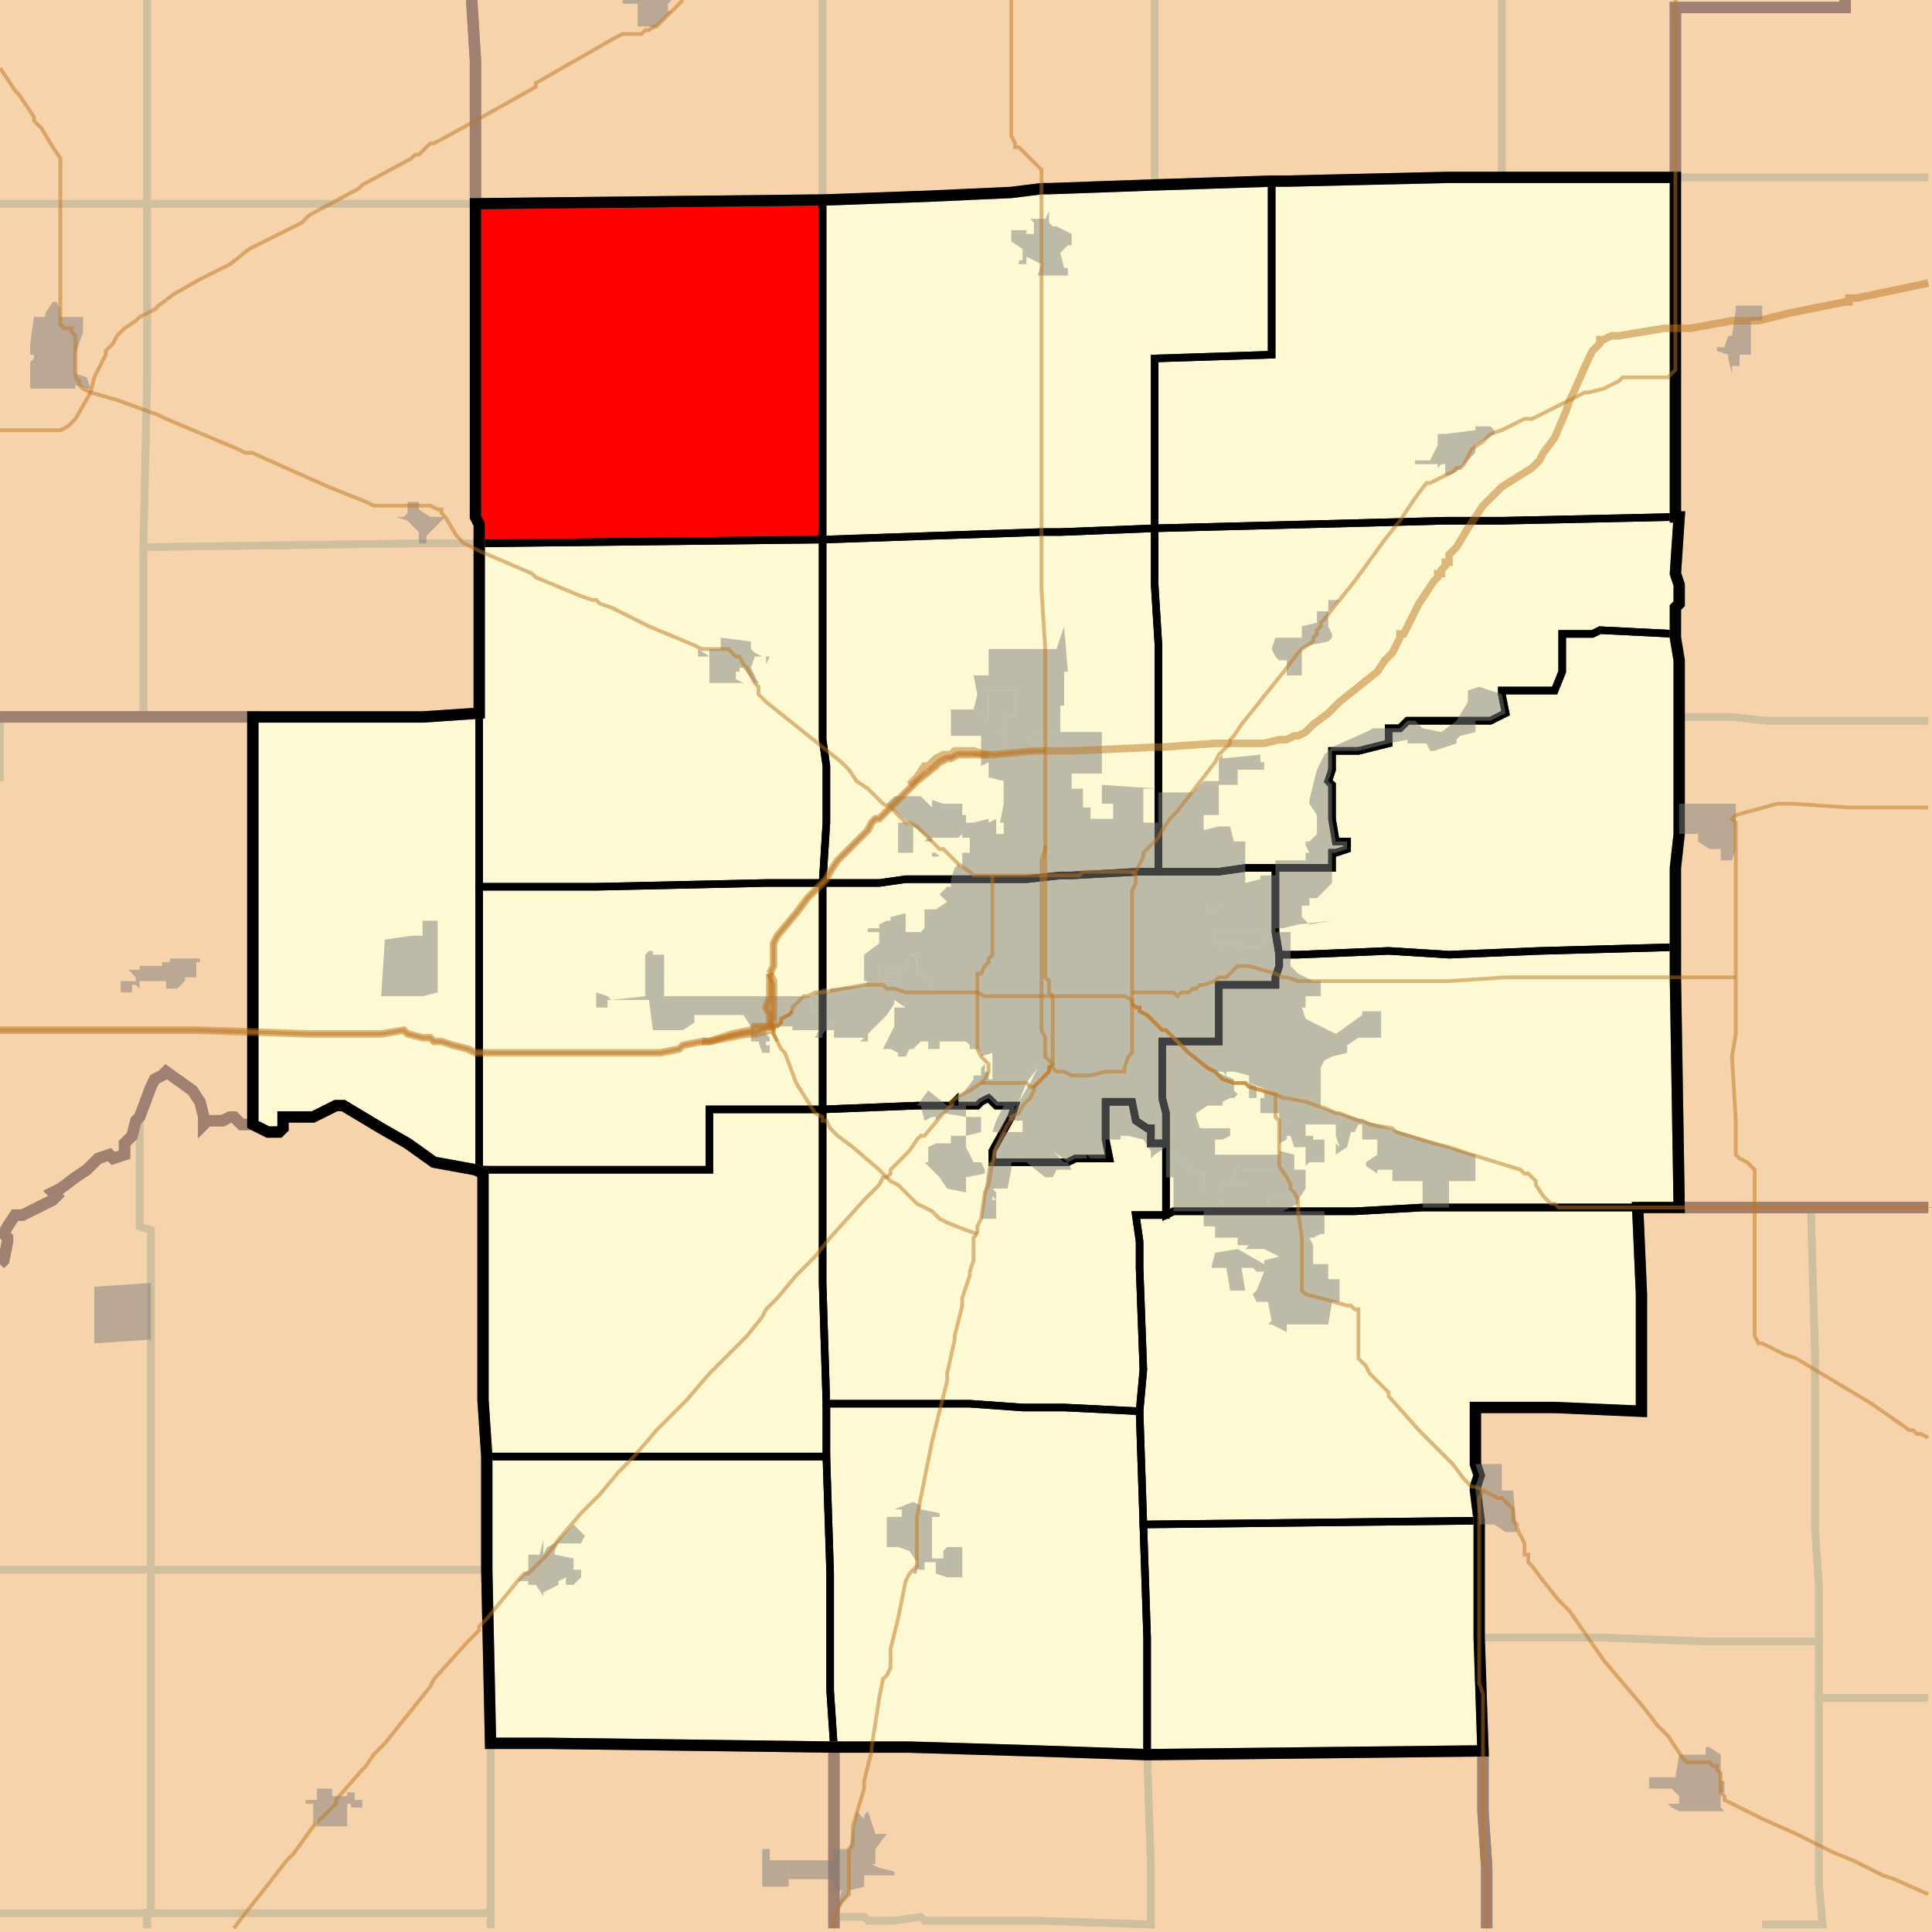 <?xml version="1.0" encoding="UTF-8"?>
<svg version="1.1" width="512" height="512" xmlns="http://www.w3.org/2000/svg" xmlns:xlink="http://www.w3.org/1999/xlink">

<rect width="100%" height="100%" fill="#333333" stroke="none"/>

<!-- START LAYER target_county -->

<!-- START LAYER IN -->

<!-- START LAYER IA -->

<!-- START LAYER KY -->

<!-- START LAYER MO -->

<!-- START LAYER WI -->

<!-- START LAYER IL-counties -->
<path fill="#f6d3aa" d="M 125 -2 L 126 16 L 126 137 L 127 139 L 127 189 L 112 190 L -2 190 L -2 -2 L 125 -2 z"/>
<path fill="#f6d3aa" d="M 513 -2 L 489 -2 L 489 2 L 444 2 L 444 47 L 384 47 L 341 48 L 337 48 L 306 49 L 278 50 L 276 50 L 268 51 L 246 52 L 218 53 L 126 54 L 126 16 L 125 -2 L 513 -2 z"/>
<path fill="#f6d3aa" d="M 513 -2 L 513 320 L 445 320 L 444 259 L 444 230 L 445 221 L 445 175 L 444 169 L 444 161 L 445 160 L 445 155 L 444 152 L 445 137 L 444 137 L 444 2 L 489 2 L 489 -2 L 513 -2 z"/>
<path fill="#f6d3aa" d="M 397 47 L 444 47 L 444 137 L 445 137 L 444 152 L 445 155 L 445 160 L 444 161 L 444 169 L 445 175 L 445 221 L 444 230 L 444 259 L 445 320 L 434 320 L 435 343 L 435 374 L 412 373 L 391 373 L 391 388 L 392 391 L 391 394 L 391 395 L 392 403 L 392 434 L 393 464 L 304 465 L 274 464 L 241 463 L 221 463 L 145 462 L 130 462 L 129 416 L 129 386 L 128 371 L 128 311 L 126 310 L 115 308 L 108 303 L 101 299 L 91 293 L 89 293 L 83 296 L 75 296 L 75 299 L 74 300 L 71 300 L 67 298 L 67 190 L 112 190 L 127 189 L 127 139 L 126 137 L 126 54 L 218 53 L 246 52 L 268 51 L 276 50 L 278 50 L 306 49 L 337 48 L 341 48 L 384 47 L 397 47 z"/>
<path fill="#f6d3aa" d="M -2 190 L 67 190 L 67 298 L 64 298 L 62 296 L 61 296 L 59 297 L 55 297 L 54 298 L 54 296 L 53 292 L 51 289 L 44 284 L 43 285 L 41 286 L 40 288 L 37 296 L 36 297 L 35 301 L 33 303 L 33 306 L 30 307 L 29 306 L 26 307 L 23 310 L 20 312 L 16 315 L 14 316 L 15 317 L 14 318 L 6 322 L 4 322 L 2 325 L 1 327 L 2 328 L 2 329 L 1 334 L -2 337 L -2 190 z"/>
<path fill="#f6d3aa" d="M 41 286 L 43 285 L 44 284 L 51 289 L 53 292 L 54 296 L 54 298 L 55 297 L 59 297 L 61 296 L 62 296 L 64 298 L 67 298 L 71 300 L 74 300 L 75 299 L 75 296 L 83 296 L 89 293 L 91 293 L 101 299 L 108 303 L 115 308 L 126 310 L 128 311 L 128 371 L 129 386 L 129 416 L 130 462 L 145 462 L 221 463 L 221 513 L -2 513 L -2 337 L 1 334 L 2 329 L 2 328 L 1 327 L 2 325 L 4 322 L 6 322 L 14 318 L 15 317 L 14 316 L 16 315 L 20 312 L 23 310 L 26 307 L 29 306 L 30 307 L 33 306 L 33 303 L 35 301 L 36 297 L 37 296 L 40 288 L 41 286 z"/>
<path fill="#f6d3aa" d="M 445 320 L 513 320 L 513 513 L 394 513 L 394 495 L 393 480 L 393 464 L 392 434 L 392 403 L 391 395 L 391 394 L 392 391 L 391 388 L 391 373 L 412 373 L 435 374 L 435 343 L 434 320 L 445 320 z"/>
<path fill="#f6d3aa" d="M 241 463 L 274 464 L 304 465 L 393 464 L 393 480 L 394 495 L 394 513 L 221 513 L 221 463 L 241 463 z"/>

<!-- START LAYER target_county_townships -->
<path fill="#fdf9d2" d="M 397 47 L 444 47 L 444 137 L 398 138 L 383 138 L 345 139 L 306 140 L 306 95 L 337 94 L 337 48 L 341 48 L 384 47 L 397 47 z"/>
<path fill="#fdf9d2" d="M 397 47 L 444 47 L 444 137 L 398 138 L 383 138 L 345 139 L 306 140 L 306 95 L 337 94 L 337 48 L 341 48 L 384 47 L 397 47 z"/>
<path fill="#fdf9d2" d="M 306 49 L 337 48 L 337 94 L 306 95 L 306 140 L 281 141 L 276 141 L 218 143 L 218 53 L 246 52 L 268 51 L 276 50 L 278 50 L 306 49 z"/>
<path fill="#fdf9d2" d="M 306 49 L 337 48 L 337 94 L 306 95 L 306 140 L 281 141 L 276 141 L 218 143 L 218 53 L 246 52 L 268 51 L 276 50 L 278 50 L 306 49 z"/>
<path fill="#fdf9d2" d="M 126 54 L 218 53 L 218 143 L 127 144 L 127 139 L 126 137 L 126 54 z"/>
<path fill="#fdf9d2" d="M 126 54 L 218 53 L 218 143 L 127 144 L 127 139 L 126 137 L 126 54 z"/>
<path fill="#fdf9d2" d="M 398 138 L 444 137 L 445 137 L 444 152 L 445 155 L 445 160 L 444 161 L 444 168 L 424 167 L 422 168 L 414 168 L 414 178 L 412 183 L 398 183 L 398 184 L 399 189 L 395 191 L 373 191 L 371 193 L 368 193 L 368 197 L 360 199 L 353 199 L 353 204 L 352 207 L 353 208 L 353 217 L 354 223 L 357 223 L 357 225 L 354 226 L 353 226 L 353 230 L 330 230 L 323 231 L 307 231 L 307 171 L 306 155 L 306 140 L 345 139 L 383 138 L 398 138 z"/>
<path fill="#fdf9d2" d="M 398 138 L 444 137 L 445 137 L 444 152 L 445 155 L 445 160 L 444 161 L 444 168 L 424 167 L 422 168 L 414 168 L 414 178 L 412 183 L 398 183 L 398 184 L 399 189 L 395 191 L 373 191 L 371 193 L 368 193 L 368 197 L 360 199 L 353 199 L 353 204 L 352 207 L 353 208 L 353 217 L 354 223 L 357 223 L 357 225 L 354 226 L 353 226 L 353 230 L 330 230 L 323 231 L 307 231 L 307 171 L 306 155 L 306 140 L 345 139 L 383 138 L 398 138 z"/>
<path fill="#fdf9d2" d="M 276 141 L 281 141 L 306 140 L 306 155 L 307 171 L 307 231 L 302 231 L 284 232 L 281 232 L 272 233 L 240 233 L 233 234 L 218 234 L 219 218 L 219 203 L 218 196 L 218 143 L 276 141 z"/>
<path fill="#fdf9d2" d="M 276 141 L 281 141 L 306 140 L 306 155 L 307 171 L 307 231 L 302 231 L 284 232 L 281 232 L 272 233 L 240 233 L 233 234 L 218 234 L 219 218 L 219 203 L 218 196 L 218 143 L 276 141 z"/>
<path fill="#fdf9d2" d="M 127 144 L 218 143 L 218 196 L 219 203 L 219 218 L 218 234 L 203 234 L 158 235 L 127 235 L 127 144 z"/>
<path fill="#fdf9d2" d="M 127 144 L 218 143 L 218 196 L 219 203 L 219 218 L 218 234 L 203 234 L 158 235 L 127 235 L 127 144 z"/>
<path fill="#fdf9d2" d="M 418 168 L 422 168 L 424 167 L 444 168 L 444 169 L 445 175 L 445 221 L 444 230 L 444 251 L 408 252 L 384 253 L 368 252 L 344 253 L 339 253 L 338 247 L 338 230 L 353 230 L 353 226 L 354 226 L 357 225 L 357 223 L 354 223 L 353 217 L 353 208 L 352 207 L 353 204 L 353 199 L 360 199 L 368 197 L 368 193 L 371 193 L 373 191 L 395 191 L 399 189 L 398 184 L 398 183 L 412 183 L 414 178 L 414 168 L 418 168 z"/>
<path fill="#fdf9d2" d="M 418 168 L 422 168 L 424 167 L 444 168 L 444 169 L 445 175 L 445 221 L 444 230 L 444 251 L 408 252 L 384 253 L 368 252 L 344 253 L 339 253 L 338 247 L 338 230 L 353 230 L 353 226 L 354 226 L 357 225 L 357 223 L 354 223 L 353 217 L 353 208 L 352 207 L 353 204 L 353 199 L 360 199 L 368 197 L 368 193 L 371 193 L 373 191 L 395 191 L 399 189 L 398 184 L 398 183 L 412 183 L 414 178 L 414 168 L 418 168 z"/>
<path fill="#fdf9d2" d="M 112 190 L 127 189 L 127 310 L 128 310 L 128 311 L 126 310 L 115 308 L 108 303 L 101 299 L 91 293 L 89 293 L 83 296 L 75 296 L 75 299 L 74 300 L 71 300 L 67 298 L 67 190 L 112 190 z"/>
<path fill="#fdf9d2" d="M 112 190 L 127 189 L 127 310 L 128 310 L 128 311 L 126 310 L 115 308 L 108 303 L 101 299 L 91 293 L 89 293 L 83 296 L 75 296 L 75 299 L 74 300 L 71 300 L 67 298 L 67 190 L 112 190 z"/>
<path fill="#fdf9d2" d="M 307 231 L 323 231 L 330 230 L 338 230 L 338 247 L 339 253 L 339 256 L 338 259 L 338 261 L 323 261 L 323 276 L 308 276 L 308 291 L 309 295 L 309 303 L 305 303 L 305 299 L 304 299 L 301 297 L 300 292 L 293 292 L 293 302 L 294 307 L 285 307 L 283 308 L 263 308 L 263 305 L 268 296 L 269 293 L 264 293 L 262 291 L 260 292 L 259 293 L 253 293 L 253 292 L 252 293 L 243 293 L 218 294 L 218 234 L 233 234 L 240 233 L 272 233 L 281 232 L 284 232 L 302 231 L 307 231 z"/>
<path fill="#fdf9d2" d="M 307 231 L 323 231 L 330 230 L 338 230 L 338 247 L 339 253 L 339 256 L 338 259 L 338 261 L 323 261 L 323 276 L 308 276 L 308 291 L 309 295 L 309 303 L 305 303 L 305 299 L 304 299 L 301 297 L 300 292 L 293 292 L 293 302 L 294 307 L 285 307 L 283 308 L 263 308 L 263 305 L 268 296 L 269 293 L 264 293 L 262 291 L 260 292 L 259 293 L 253 293 L 253 292 L 252 293 L 243 293 L 218 294 L 218 234 L 233 234 L 240 233 L 272 233 L 281 232 L 284 232 L 302 231 L 307 231 z"/>
<path fill="#fdf9d2" d="M 218 234 L 218 294 L 188 294 L 188 310 L 127 310 L 127 235 L 158 235 L 203 234 L 218 234 z"/>
<path fill="#fdf9d2" d="M 218 234 L 218 294 L 188 294 L 188 310 L 127 310 L 127 235 L 158 235 L 203 234 L 218 234 z"/>
<path fill="#fdf9d2" d="M 344 253 L 368 252 L 384 253 L 408 252 L 444 251 L 444 259 L 445 320 L 377 320 L 359 321 L 311 321 L 309 322 L 309 295 L 308 291 L 308 276 L 323 276 L 323 261 L 338 261 L 338 259 L 339 256 L 339 253 L 344 253 z"/>
<path fill="#fdf9d2" d="M 344 253 L 368 252 L 384 253 L 408 252 L 444 251 L 444 259 L 445 320 L 377 320 L 359 321 L 311 321 L 309 322 L 309 295 L 308 291 L 308 276 L 323 276 L 323 261 L 338 261 L 338 259 L 339 256 L 339 253 L 344 253 z"/>
<path fill="#fdf9d2" d="M 262 291 L 264 293 L 269 293 L 268 296 L 263 305 L 263 308 L 283 308 L 285 307 L 294 307 L 293 302 L 293 292 L 300 292 L 301 297 L 304 299 L 305 299 L 305 303 L 309 303 L 309 322 L 301 322 L 302 329 L 302 336 L 303 363 L 302 374 L 282 373 L 271 373 L 257 372 L 219 372 L 218 340 L 218 294 L 243 293 L 252 293 L 253 292 L 253 293 L 259 293 L 260 292 L 262 291 z"/>
<path fill="#fdf9d2" d="M 262 291 L 264 293 L 269 293 L 268 296 L 263 305 L 263 308 L 283 308 L 285 307 L 294 307 L 293 302 L 293 292 L 300 292 L 301 297 L 304 299 L 305 299 L 305 303 L 309 303 L 309 322 L 301 322 L 302 329 L 302 336 L 303 363 L 302 374 L 282 373 L 271 373 L 257 372 L 219 372 L 218 340 L 218 294 L 243 293 L 252 293 L 253 292 L 253 293 L 259 293 L 260 292 L 262 291 z"/>
<path fill="#fdf9d2" d="M 190 294 L 218 294 L 218 340 L 219 372 L 219 386 L 129 386 L 128 371 L 128 310 L 188 310 L 188 294 L 190 294 z"/>
<path fill="#fdf9d2" d="M 190 294 L 218 294 L 218 340 L 219 372 L 219 386 L 129 386 L 128 371 L 128 310 L 188 310 L 188 294 L 190 294 z"/>
<path fill="#fdf9d2" d="M 414 320 L 434 320 L 435 343 L 435 374 L 412 373 L 391 373 L 391 388 L 392 391 L 391 394 L 391 395 L 392 403 L 303 404 L 302 374 L 303 363 L 302 336 L 302 329 L 301 322 L 309 322 L 311 321 L 359 321 L 377 320 L 414 320 z"/>
<path fill="#fdf9d2" d="M 414 320 L 434 320 L 435 343 L 435 374 L 412 373 L 391 373 L 391 388 L 392 391 L 391 394 L 391 395 L 392 403 L 303 404 L 302 374 L 303 363 L 302 336 L 302 329 L 301 322 L 309 322 L 311 321 L 359 321 L 377 320 L 414 320 z"/>
<path fill="#fdf9d2" d="M 219 372 L 257 372 L 271 373 L 282 373 L 302 374 L 304 434 L 304 465 L 274 464 L 241 463 L 221 463 L 220 448 L 220 417 L 219 386 L 219 372 z"/>
<path fill="#fdf9d2" d="M 219 372 L 257 372 L 271 373 L 282 373 L 302 374 L 304 434 L 304 465 L 274 464 L 241 463 L 221 463 L 220 448 L 220 417 L 219 386 L 219 372 z"/>
<path fill="#fdf9d2" d="M 129 386 L 219 386 L 220 417 L 220 448 L 221 463 L 145 462 L 130 462 L 129 416 L 129 386 z"/>
<path fill="#fdf9d2" d="M 129 386 L 219 386 L 220 417 L 220 448 L 221 463 L 145 462 L 130 462 L 129 416 L 129 386 z"/>
<path fill="#fdf9d2" d="M 392 403 L 392 434 L 393 464 L 304 465 L 304 434 L 303 404 L 392 403 z"/>
<path fill="#fdf9d2" d="M 392 403 L 392 434 L 393 464 L 304 465 L 304 434 L 303 404 L 392 403 z"/>

<!-- START LAYER target_township -->
<path fill="#ff0000" d="M 126 54 L 218 53 L 218 143 L 127 144 L 127 139 L 126 137 L 126 54 z"/>
<path fill="#ff0000" d="M 126 54 L 218 53 L 218 143 L 127 144 L 127 139 L 126 137 L 126 54 z"/>

<!-- START LAYER IL-township_borders -->
<polyline fill="none" stroke="#d0bf9f" stroke-width="2" points="511,47 444,47 444,2 489,2 489,0"/>
<polyline fill="none" stroke="#d0bf9f" stroke-width="2" points="398,0 398,47 384,47 341,48 337,48 306,49 306,0"/>
<polyline fill="none" stroke="#d0bf9f" stroke-width="2" points="489,0 489,2 444,2 444,47 398,47 398,0"/>
<polyline fill="none" stroke="#d0bf9f" stroke-width="2" points="306,0 306,49 278,50 276,50 268,51 246,52 218,53 218,0"/>
<polyline fill="none" stroke="#d0bf9f" stroke-width="2" points="218,0 218,53 126,54 126,16 125,0"/>
<polyline fill="none" stroke="#d0bf9f" stroke-width="2" points="125,0 126,16 126,54 39,54 39,0"/>
<polyline fill="none" stroke="#d0bf9f" stroke-width="2" points="39,0 39,54 0,54"/>
<polyline fill="none" stroke="#d0bf9f" stroke-width="2" points="511,191 468,191 459,190 445,190 445,175 444,169 444,161 445,160 445,155 444,152 445,137 444,137 444,47 511,47"/>
<polyline fill="none" stroke="#d0bf9f" stroke-width="2" points="96,54 126,54 126,137 127,139 127,144 111,144 38,145 39,100 39,54 96,54"/>
<polyline fill="none" stroke="#d0bf9f" stroke-width="2" points="0,54 39,54 39,100 38,145 38,190 0,190"/>
<polyline fill="none" stroke="#d0bf9f" stroke-width="2" points="38,145 111,144 127,144 127,189 112,190 38,190 38,145"/>
<polyline fill="none" stroke="#d0bf9f" stroke-width="2" points="0,190 0,207"/>
<polyline fill="none" stroke="#d0bf9f" stroke-width="2" points="0,325 1,327 2,328 2,329 1,334 0,335"/>
<polyline fill="none" stroke="#d0bf9f" stroke-width="2" points="8,190 67,190 67,298 64,298 62,296 61,296 59,297 55,297 54,298 54,296 53,292 51,289 44,284 43,285 41,286 40,288 37,296 36,297 35,301 33,303 33,306 30,307 29,306 26,307 23,310 20,312 16,315 14,316 15,317 14,318 6,322 4,322 2,325 1,327 0,325"/>
<polyline fill="none" stroke="#d0bf9f" stroke-width="2" points="0,207 0,190 8,190"/>
<polyline fill="none" stroke="#d0bf9f" stroke-width="2" points="450,190 459,190 468,191 511,191"/>
<polyline fill="none" stroke="#d0bf9f" stroke-width="2" points="511,320 445,320 444,259 444,230 445,221 445,190 450,190"/>
<polyline fill="none" stroke="#d0bf9f" stroke-width="2" points="40,288 41,286 43,285 44,284 51,289 53,292 54,296 54,298 55,297 59,297 61,296 62,296 64,298 67,298 71,300 74,300 75,299 75,296 83,296 89,293 91,293 101,299 108,303 115,308 126,310 128,311 128,371 129,386 129,416 40,416 40,326 37,325 37,296 40,288"/>
<polyline fill="none" stroke="#d0bf9f" stroke-width="2" points="33,304 33,303 35,301 36,297 37,296 37,325 40,326 40,416 0,416"/>
<polyline fill="none" stroke="#d0bf9f" stroke-width="2" points="0,335 1,334 2,329 2,328 1,327 2,325 4,322 6,322 14,318 15,317 14,316 16,315 20,312 23,310 26,307 29,306 30,307 33,306 33,304"/>
<polyline fill="none" stroke="#d0bf9f" stroke-width="2" points="434,320 480,320 480,324 481,359 481,405 482,420 482,435 452,435 425,434 392,434 392,403 391,395 391,394 392,391 391,388 391,373 412,373 435,374 435,343 434,320"/>
<polyline fill="none" stroke="#d0bf9f" stroke-width="2" points="511,450 482,450 482,420 481,405 481,359 480,324 480,320 511,320"/>
<polyline fill="none" stroke="#d0bf9f" stroke-width="2" points="25,416 40,416 40,507 0,507"/>
<polyline fill="none" stroke="#d0bf9f" stroke-width="2" points="0,416 25,416"/>
<polyline fill="none" stroke="#d0bf9f" stroke-width="2" points="129,416 130,462 130,507 40,507 40,416 129,416"/>
<polyline fill="none" stroke="#d0bf9f" stroke-width="2" points="406,434 425,434 452,435 482,435 482,499 483,510 468,510 468,511"/>
<polyline fill="none" stroke="#d0bf9f" stroke-width="2" points="394,511 394,495 393,480 393,464 392,434 406,434"/>
<polyline fill="none" stroke="#d0bf9f" stroke-width="2" points="493,450 511,450"/>
<polyline fill="none" stroke="#d0bf9f" stroke-width="2" points="468,511 468,510 483,510 482,499 482,450 493,450"/>
<polyline fill="none" stroke="#d0bf9f" stroke-width="2" points="130,462 145,462 221,463 221,511"/>
<polyline fill="none" stroke="#d0bf9f" stroke-width="2" points="130,511 130,462"/>
<polyline fill="none" stroke="#d0bf9f" stroke-width="2" points="241,463 274,464 304,465 305,495 305,510 275,509 245,509 244,508 237,509 230,509 229,508 221,508 221,463 241,463"/>
<polyline fill="none" stroke="#d0bf9f" stroke-width="2" points="304,465 393,464 393,480 394,495 394,511"/>
<polyline fill="none" stroke="#d0bf9f" stroke-width="2" points="305,511 305,495 304,465"/>
<polyline fill="none" stroke="#d0bf9f" stroke-width="2" points="9,507 39,507 39,511"/>
<polyline fill="none" stroke="#d0bf9f" stroke-width="2" points="0,507 9,507"/>
<polyline fill="none" stroke="#d0bf9f" stroke-width="2" points="40,507 130,507 130,511"/>
<polyline fill="none" stroke="#d0bf9f" stroke-width="2" points="39,511 39,507 40,507"/>
<polyline fill="none" stroke="#d0bf9f" stroke-width="2" points="221,508 229,508 230,509 237,509 244,508 245,509 275,509 305,510 305,511"/>
<polyline fill="none" stroke="#d0bf9f" stroke-width="2" points="221,511 221,508"/>

<!-- START LAYER IA-township_borders -->

<!-- START LAYER IN-township_borders -->

<!-- START LAYER target_county_township_borders -->
<polyline fill="none" stroke="#000000" stroke-width="2" points="397,47 444,47 444,137 398,138 383,138 345,139 306,140 306,95 337,94 337,48 341,48 384,47 397,47"/>
<polyline fill="none" stroke="#000000" stroke-width="2" points="306,49 337,48 337,94 306,95 306,140 281,141 276,141 218,143 218,53 246,52 268,51 276,50 278,50 306,49"/>
<polyline fill="none" stroke="#000000" stroke-width="2" points="126,54 218,53 218,143 127,144 127,139 126,137 126,54"/>
<polyline fill="none" stroke="#000000" stroke-width="2" points="398,138 444,137 445,137 444,152 445,155 445,160 444,161 444,168 424,167 422,168 414,168 414,178 412,183 398,183 398,184 399,189 395,191 373,191 371,193 368,193 368,197 360,199 353,199 353,204 352,207 353,208 353,217 354,223 357,223 357,225 354,226 353,226 353,230 330,230 323,231 307,231 307,171 306,155 306,140 345,139 383,138 398,138"/>
<polyline fill="none" stroke="#000000" stroke-width="2" points="276,141 281,141 306,140 306,155 307,171 307,231 302,231 284,232 281,232 272,233 240,233 233,234 218,234 219,218 219,203 218,196 218,143 276,141"/>
<polyline fill="none" stroke="#000000" stroke-width="2" points="127,144 218,143 218,196 219,203 219,218 218,234 203,234 158,235 127,235 127,144"/>
<polyline fill="none" stroke="#000000" stroke-width="2" points="418,168 422,168 424,167 444,168 444,169 445,175 445,221 444,230 444,251 408,252 384,253 368,252 344,253 339,253 338,247 338,230 353,230 353,226 354,226 357,225 357,223 354,223 353,217 353,208 352,207 353,204 353,199 360,199 368,197 368,193 371,193 373,191 395,191 399,189 398,184 398,183 412,183 414,178 414,168 418,168"/>
<polyline fill="none" stroke="#000000" stroke-width="2" points="112,190 127,189 127,310 128,310 128,311 126,310 115,308 108,303 101,299 91,293 89,293 83,296 75,296 75,299 74,300 71,300 67,298 67,190 112,190"/>
<polyline fill="none" stroke="#000000" stroke-width="2" points="307,231 323,231 330,230 338,230 338,247 339,253 339,256 338,259 338,261 323,261 323,276 308,276 308,291 309,295 309,303 305,303 305,299 304,299 301,297 300,292 293,292 293,302 294,307 285,307 283,308 263,308 263,305 268,296 269,293 264,293 262,291 260,292 259,293 253,293 253,292 252,293 243,293 218,294 218,234 233,234 240,233 272,233 281,232 284,232 302,231 307,231"/>
<polyline fill="none" stroke="#000000" stroke-width="2" points="218,234 218,294 188,294 188,310 127,310 127,235 158,235 203,234 218,234"/>
<polyline fill="none" stroke="#000000" stroke-width="2" points="344,253 368,252 384,253 408,252 444,251 444,259 445,320 377,320 359,321 311,321 309,322 309,295 308,291 308,276 323,276 323,261 338,261 338,259 339,256 339,253 344,253"/>
<polyline fill="none" stroke="#000000" stroke-width="2" points="262,291 264,293 269,293 268,296 263,305 263,308 283,308 285,307 294,307 293,302 293,292 300,292 301,297 304,299 305,299 305,303 309,303 309,322 301,322 302,329 302,336 303,363 302,374 282,373 271,373 257,372 219,372 218,340 218,294 243,293 252,293 253,292 253,293 259,293 260,292 262,291"/>
<polyline fill="none" stroke="#000000" stroke-width="2" points="190,294 218,294 218,340 219,372 219,386 129,386 128,371 128,310 188,310 188,294 190,294"/>
<polyline fill="none" stroke="#000000" stroke-width="2" points="414,320 434,320 435,343 435,374 412,373 391,373 391,388 392,391 391,394 391,395 392,403 303,404 302,374 303,363 302,336 302,329 301,322 309,322 311,321 359,321 377,320 414,320"/>
<polyline fill="none" stroke="#000000" stroke-width="2" points="219,372 257,372 271,373 282,373 302,374 304,434 304,465 274,464 241,463 221,463 220,448 220,417 219,386 219,372"/>
<polyline fill="none" stroke="#000000" stroke-width="2" points="129,386 219,386 220,417 220,448 221,463 145,462 130,462 129,416 129,386"/>
<polyline fill="none" stroke="#000000" stroke-width="2" points="392,403 392,434 393,464 304,465 304,434 303,404 392,403"/>

<!-- START LAYER IL-county_borders -->
<polyline fill="none" stroke="#a08071" stroke-width="3" points="125,0 126,16 126,137 127,139 127,189 112,190 0,190"/>
<polyline fill="none" stroke="#a08071" stroke-width="3" points="489,0 489,2 444,2 444,47 384,47 341,48 337,48 306,49 278,50 276,50 268,51 246,52 218,53 126,54 126,16 125,0"/>
<polyline fill="none" stroke="#a08071" stroke-width="3" points="511,320 445,320 444,259 444,230 445,221 445,175 444,169 444,161 445,160 445,155 444,152 445,137 444,137 444,2 489,2 489,0"/>
<polyline fill="none" stroke="#a08071" stroke-width="3" points="0,190 67,190 67,298 64,298 62,296 61,296 59,297 55,297 54,298 54,296 53,292 51,289 44,284 43,285 41,286 40,288 37,296 36,297 35,301 33,303 33,306 30,307 29,306 26,307 23,310 20,312 16,315 14,316 15,317 14,318 6,322 4,322 2,325 1,327 2,328 2,329 1,334 0,335"/>
<polyline fill="none" stroke="#a08071" stroke-width="3" points="40,288 41,286 43,285 44,284 51,289 53,292 54,296 54,298 55,297 59,297 61,296 62,296 64,298 67,298 71,300 74,300 75,299 75,296 83,296 89,293 91,293 101,299 108,303 115,308 126,310 128,311 128,371 129,386 129,416 130,462 145,462 221,463 221,511"/>
<polyline fill="none" stroke="#a08071" stroke-width="3" points="0,335 1,334 2,329 2,328 1,327 2,325 4,322 6,322 14,318 15,317 14,316 16,315 20,312 23,310 26,307 29,306 30,307 33,306 33,303 35,301 36,297 37,296 40,288"/>
<polyline fill="none" stroke="#a08071" stroke-width="3" points="434,320 511,320"/>
<polyline fill="none" stroke="#a08071" stroke-width="3" points="394,511 394,495 393,480 393,464 392,434 392,403 391,395 391,394 392,391 391,388 391,373 412,373 435,374 435,343 434,320"/>
<polyline fill="none" stroke="#a08071" stroke-width="3" points="241,463 274,464 304,465 393,464 393,480 394,495 394,511"/>
<polyline fill="none" stroke="#a08071" stroke-width="3" points="221,511 221,463 241,463"/>

<!-- START LAYER MO-county_borders -->

<!-- START LAYER WI-county_borders -->

<!-- START LAYER IA-county_borders -->

<!-- START LAYER IN-county_borders -->

<!-- START LAYER target_county_borders -->
<polyline fill="none" stroke="#000000" stroke-width="3" points="397,47 444,47 444,137 445,137 444,152 445,155 445,160 444,161 444,169 445,175 445,221 444,230 444,259 445,320 434,320 435,343 435,374 412,373 391,373 391,388 392,391 391,394 391,395 392,403 392,434 393,464 304,465 274,464 241,463 221,463 145,462 130,462 129,416 129,386 128,371 128,311 126,310 115,308 108,303 101,299 91,293 89,293 83,296 75,296 75,299 74,300 71,300 67,298 67,190 112,190 127,189 127,139 126,137 126,54 218,53 246,52 268,51 276,50 278,50 306,49 337,48 341,48 384,47 397,47"/>

<!-- START LAYER IL-border -->

<!-- START LAYER IL-places -->
<path fill="#7f7f7f" opacity="0.5" d="M 177 4 L 173 8 L 173 7 L 169 7 L 169 1 L 165 1 L 165 0 L 169 -1 L 177 -1 L 178 0 L 177 1 L 177 3 L 178 3 L 177 4 z"/>
<path fill="#7f7f7f" opacity="0.5" d="M 277 58 L 278 56 L 278 59 L 279 60 L 280 60 L 284 62 L 284 65 L 283 65 L 281 67 L 282 71 L 283 71 L 283 73 L 275 73 L 276 70 L 272 68 L 272 70 L 270 70 L 270 69 L 271 69 L 271 66 L 268 64 L 268 61 L 272 61 L 272 62 L 274 62 L 274 59 L 273 58 L 277 58 z"/>
<path fill="#7f7f7f" opacity="0.5" d="M 16 82 L 16 84 L 22 84 L 22 88 L 20 94 L 20 99 L 23 100 L 24 103 L 23 103 L 20 102 L 20 103 L 8 103 L 8 96 L 9 95 L 9 94 L 8 94 L 8 91 L 9 84 L 12 84 L 12 83 L 14 80 L 15 80 L 16 82 z"/>
<path fill="#7f7f7f" opacity="0.5" d="M 460 82 L 460 81 L 467 81 L 467 85 L 464 85 L 464 94 L 461 94 L 461 97 L 459 97 L 459 99 L 458 95 L 458 94 L 455 93 L 455 92 L 457 92 L 458 89 L 459 89 L 460 82 z"/>
<path fill="#7f7f7f" opacity="0.5" d="M 396 114 L 396 115 L 391 118 L 391 120 L 386 125 L 384 126 L 383 126 L 383 123 L 382 123 L 381 124 L 381 123 L 375 123 L 375 122 L 379 122 L 381 118 L 381 115 L 383 115 L 391 114 L 391 113 L 395 113 L 396 114 z"/>
<path fill="#7f7f7f" opacity="0.5" d="M 111 133 L 111 135 L 114 137 L 118 137 L 113 142 L 113 144 L 111 144 L 111 141 L 108 138 L 105 137 L 107 137 L 108 136 L 108 133 L 111 133 z"/>
<path fill="#7f7f7f" opacity="0.5" d="M 349 159 L 349 162 L 352 162 L 352 159 L 355 159 L 352 162 L 352 166 L 353 168 L 353 169 L 352 170 L 347 171 L 345 172 L 345 179 L 341 179 L 341 175 L 339 175 L 338 174 L 337 172 L 338 169 L 345 169 L 345 166 L 349 165 L 349 159 z"/>
<path fill="#7f7f7f" opacity="0.5" d="M 282 166 L 283 178 L 282 178 L 282 187 L 281 187 L 281 194 L 277 194 L 277 195 L 276 194 L 274 195 L 273 196 L 273 200 L 266 200 L 266 195 L 265 195 L 265 194 L 266 194 L 266 190 L 269 190 L 269 183 L 262 183 L 262 191 L 258 188 L 259 184 L 258 179 L 262 179 L 262 172 L 280 172 L 282 166 z"/>
<path fill="#7f7f7f" opacity="0.5" d="M 191 169 L 199 170 L 199 172 L 200 173 L 202 174 L 204 174 L 203 176 L 203 174 L 200 174 L 199 177 L 201 181 L 200 181 L 197 177 L 196 177 L 196 178 L 195 178 L 195 180 L 197 181 L 188 181 L 188 174 L 185 174 L 185 172 L 188 174 L 188 172 L 191 172 L 191 169 z"/>
<path fill="#7f7f7f" opacity="0.5" d="M 262 183 L 269 183 L 269 190 L 266 190 L 266 194 L 265 194 L 265 195 L 266 195 L 266 200 L 273 200 L 273 196 L 274 195 L 276 194 L 277 195 L 277 194 L 281 194 L 292 194 L 292 205 L 284 205 L 284 209 L 287 209 L 287 214 L 289 214 L 289 217 L 295 217 L 295 213 L 292 213 L 292 208 L 307 209 L 303 209 L 303 216 L 303 218 L 307 218 L 307 210 L 316 210 L 319 207 L 323 207 L 323 201 L 324 200 L 324 201 L 334 200 L 334 202 L 335 202 L 335 204 L 328 204 L 328 208 L 323 208 L 323 216 L 319 216 L 319 220 L 323 219 L 326 219 L 327 223 L 330 223 L 330 234 L 334 233 L 334 232 L 338 232 L 338 228 L 346 228 L 346 226 L 347 226 L 346 224 L 346 223 L 347 223 L 349 221 L 349 216 L 347 213 L 347 212 L 349 204 L 351 200 L 353 198 L 362 194 L 364 193 L 371 193 L 373 191 L 375 191 L 377 193 L 382 194 L 386 191 L 389 186 L 389 183 L 392 182 L 398 184 L 399 189 L 395 191 L 391 191 L 391 194 L 387 195 L 386 196 L 386 197 L 380 199 L 379 199 L 378 197 L 373 197 L 373 196 L 368 197 L 360 199 L 353 199 L 353 204 L 352 207 L 353 208 L 353 217 L 354 223 L 357 223 L 357 225 L 354 226 L 353 226 L 353 234 L 349 238 L 347 238 L 347 240 L 345 240 L 345 243 L 347 245 L 353 244 L 344 245 L 340 246 L 338 246 L 338 247 L 342 247 L 342 256 L 344 258 L 348 260 L 350 260 L 350 264 L 346 264 L 346 267 L 345 267 L 346 270 L 354 274 L 361 269 L 361 268 L 366 268 L 366 275 L 360 275 L 357 277 L 357 279 L 353 280 L 351 281 L 350 283 L 350 293 L 349 293 L 349 291 L 342 291 L 342 298 L 339 298 L 339 295 L 334 295 L 334 291 L 331 291 L 331 287 L 333 288 L 333 291 L 335 291 L 335 289 L 339 290 L 331 287 L 331 285 L 327 284 L 325 284 L 325 285 L 324 284 L 322 284 L 327 286 L 327 289 L 328 290 L 327 291 L 326 291 L 324 292 L 324 293 L 320 293 L 317 295 L 317 296 L 318 299 L 326 299 L 326 301 L 324 302 L 322 302 L 322 306 L 339 306 L 339 310 L 330 310 L 328 308 L 328 309 L 327 312 L 328 313 L 330 314 L 326 314 L 324 313 L 324 315 L 319 315 L 319 311 L 317 311 L 312 306 L 309 306 L 309 304 L 306 306 L 305 307 L 305 305 L 303 302 L 299 301 L 297 301 L 297 302 L 293 302 L 293 307 L 289 307 L 288 306 L 288 307 L 285 307 L 283 308 L 279 305 L 282 308 L 283 308 L 284 310 L 280 310 L 279 312 L 277 312 L 272 308 L 268 308 L 268 310 L 267 315 L 263 315 L 264 316 L 264 318 L 263 317 L 263 318 L 264 318 L 264 323 L 260 323 L 261 315 L 262 308 L 263 308 L 263 305 L 266 300 L 271 300 L 271 297 L 267 297 L 273 287 L 275 283 L 272 287 L 270 292 L 270 293 L 269 293 L 268 296 L 267 296 L 265 300 L 263 300 L 264 297 L 266 293 L 264 293 L 262 291 L 260 292 L 259 293 L 256 293 L 256 296 L 250 295 L 248 297 L 248 296 L 247 296 L 245 297 L 244 293 L 243 293 L 246 289 L 251 293 L 252 293 L 253 292 L 253 293 L 254 293 L 254 290 L 255 290 L 258 286 L 258 285 L 260 285 L 260 283 L 261 282 L 261 284 L 262 284 L 262 286 L 263 286 L 263 279 L 260 280 L 260 279 L 259 278 L 257 278 L 257 277 L 256 276 L 249 276 L 249 278 L 246 278 L 246 276 L 244 276 L 242 278 L 241 278 L 240 280 L 238 280 L 238 279 L 236 278 L 234 278 L 237 272 L 237 267 L 240 267 L 237 265 L 237 266 L 235 269 L 230 274 L 230 276 L 228 276 L 229 275 L 221 275 L 221 271 L 218 271 L 218 265 L 215 264 L 218 262 L 219 262 L 219 263 L 220 263 L 220 262 L 229 261 L 230 260 L 229 260 L 229 253 L 233 250 L 233 247 L 230 247 L 230 246 L 233 246 L 233 245 L 235 244 L 236 244 L 236 243 L 240 242 L 240 247 L 244 247 L 245 246 L 245 241 L 248 241 L 251 239 L 249 237 L 251 235 L 252 235 L 252 233 L 253 230 L 254 229 L 255 230 L 255 226 L 257 226 L 257 222 L 255 222 L 255 221 L 254 222 L 247 222 L 247 223 L 245 223 L 246 222 L 242 219 L 241 218 L 236 214 L 235 213 L 237 211 L 244 211 L 247 214 L 247 212 L 250 213 L 255 213 L 255 216 L 256 216 L 256 218 L 258 218 L 262 217 L 262 218 L 264 217 L 264 221 L 266 221 L 266 218 L 265 218 L 266 213 L 266 207 L 262 206 L 262 202 L 260 203 L 260 195 L 252 195 L 252 188 L 258 188 L 262 191 L 262 183 M 237 260 L 237 258 L 235 258 L 235 257 L 237 256 L 233 256 L 233 261 L 234 261 L 234 260 L 237 260 M 237 260 L 237 262 L 240 263 L 247 263 L 246 260 L 245 258 L 243 257 L 243 254 L 242 253 L 241 253 L 240 257 L 237 257 L 237 258 L 238 258 L 238 260 L 237 260 M 323 239 L 320 239 L 320 241 L 323 241 L 323 239 M 332 246 L 321 246 L 322 247 L 322 250 L 323 250 L 323 251 L 327 250 L 329 250 L 329 251 L 334 251 L 335 249 L 336 249 L 336 248 L 337 247 L 336 246 L 332 246 z"/>
<path fill="#7f7f7f" opacity="0.5" d="M 445 213 L 460 213 L 460 225 L 459 228 L 456 228 L 456 225 L 453 225 L 450 223 L 450 221 L 445 221 L 445 213 z"/>
<path fill="#7f7f7f" opacity="0.5" d="M 242 220 L 242 226 L 238 226 L 238 218 L 240 218 L 242 219 L 242 220 z"/>
<path fill="#7f7f7f" opacity="0.5" d="M 248 226 L 249 227 L 247 227 L 247 226 L 248 226 z"/>
<path fill="#7f7f7f" opacity="0.5" d="M 323 239 L 323 241 L 320 241 L 320 239 L 323 239 z"/>
<path fill="#7f7f7f" opacity="0.5" d="M 112 248 L 112 244 L 116 244 L 116 263 L 112 264 L 101 264 L 102 249 L 109 248 L 112 248 z"/>
<path fill="#7f7f7f" opacity="0.5" d="M 332 246 L 336 246 L 337 247 L 336 248 L 336 249 L 335 249 L 334 251 L 329 251 L 329 250 L 327 250 L 323 251 L 323 250 L 322 250 L 322 247 L 321 246 L 332 246 z"/>
<path fill="#7f7f7f" opacity="0.5" d="M 173 252 L 173 253 L 176 253 L 176 264 L 215 264 L 215 268 L 218 268 L 218 271 L 221 271 L 221 273 L 219 273 L 218 274 L 218 275 L 216 275 L 217 273 L 210 273 L 210 272 L 203 272 L 203 274 L 204 275 L 204 276 L 203 276 L 203 277 L 204 277 L 204 279 L 202 279 L 201 276 L 199 276 L 199 272 L 197 269 L 184 269 L 184 271 L 181 273 L 173 273 L 172 265 L 161 265 L 161 267 L 158 267 L 158 263 L 161 264 L 162 265 L 171 264 L 171 253 L 172 252 L 173 252 z"/>
<path fill="#7f7f7f" opacity="0.5" d="M 243 254 L 243 257 L 245 258 L 246 260 L 247 263 L 240 263 L 237 262 L 237 260 L 238 260 L 238 258 L 237 258 L 237 257 L 240 257 L 241 253 L 242 253 L 243 254 z"/>
<path fill="#7f7f7f" opacity="0.5" d="M 45 255 L 45 254 L 53 254 L 53 255 L 52 255 L 52 259 L 49 259 L 49 260 L 47 262 L 44 262 L 44 260 L 37 260 L 37 262 L 36 261 L 35 261 L 35 263 L 32 263 L 32 260 L 36 260 L 36 259 L 34 257 L 37 257 L 37 256 L 43 256 L 43 255 L 45 255 z"/>
<path fill="#7f7f7f" opacity="0.5" d="M 233 256 L 237 256 L 235 257 L 235 258 L 237 258 L 237 260 L 234 260 L 234 261 L 233 261 L 233 256 z"/>
<path fill="#7f7f7f" opacity="0.5" d="M 218 265 L 218 268 L 215 268 L 215 264 L 218 265 z"/>
<path fill="#7f7f7f" opacity="0.5" d="M 343 291 L 349 291 L 349 293 L 365 298 L 391 306 L 391 313 L 384 313 L 384 320 L 377 320 L 377 313 L 369 313 L 369 310 L 365 310 L 365 311 L 362 309 L 362 308 L 365 306 L 365 302 L 361 302 L 361 298 L 360 298 L 359 300 L 358 300 L 357 304 L 354 306 L 354 303 L 355 304 L 354 301 L 354 298 L 346 298 L 346 301 L 348 301 L 348 302 L 351 302 L 351 308 L 347 308 L 346 309 L 346 304 L 343 304 L 342 301 L 341 301 L 341 302 L 339 303 L 339 298 L 342 298 L 342 291 L 343 291 z"/>
<path fill="#7f7f7f" opacity="0.5" d="M 259 296 L 260 296 L 260 300 L 256 301 L 256 304 L 258 308 L 260 308 L 261 310 L 261 311 L 256 312 L 256 316 L 251 315 L 249 312 L 245 308 L 246 308 L 246 304 L 248 303 L 252 303 L 252 301 L 256 301 L 256 296 L 259 296 z"/>
<path fill="#7f7f7f" opacity="0.5" d="M 339 305 L 343 306 L 343 310 L 346 310 L 346 315 L 344 318 L 344 319 L 340 321 L 336 321 L 336 317 L 342 317 L 343 316 L 339 307 L 339 305 z"/>
<path fill="#7f7f7f" opacity="0.5" d="M 317 311 L 319 311 L 319 315 L 324 315 L 324 319 L 323 319 L 322 321 L 351 321 L 351 327 L 350 327 L 348 328 L 347 328 L 348 330 L 348 335 L 352 335 L 352 339 L 355 339 L 355 345 L 353 345 L 352 351 L 341 351 L 341 353 L 337 351 L 336 351 L 337 350 L 336 345 L 333 345 L 332 343 L 333 342 L 335 337 L 333 337 L 332 336 L 329 336 L 330 342 L 326 342 L 325 336 L 321 336 L 322 332 L 328 331 L 335 335 L 335 334 L 339 333 L 335 331 L 330 331 L 331 330 L 328 330 L 328 328 L 322 328 L 322 325 L 319 325 L 319 321 L 311 321 L 311 312 L 309 312 L 309 306 L 312 306 L 317 311 z"/>
<path fill="#7f7f7f" opacity="0.5" d="M 328 308 L 330 310 L 339 310 L 339 307 L 343 316 L 342 317 L 336 317 L 336 321 L 322 321 L 323 319 L 324 319 L 324 313 L 326 314 L 330 314 L 328 313 L 327 312 L 328 309 L 328 308 z"/>
<path fill="#7f7f7f" opacity="0.5" d="M 25 341 L 40 340 L 40 355 L 25 356 L 25 341 z"/>
<path fill="#7f7f7f" opacity="0.5" d="M 392 391 L 391 388 L 398 388 L 398 395 L 401 395 L 402 406 L 399 406 L 396 404 L 392 404 L 392 403 L 391 395 L 391 394 L 392 391 z"/>
<path fill="#7f7f7f" opacity="0.5" d="M 244 400 L 249 401 L 249 402 L 247 402 L 247 413 L 250 413 L 250 411 L 251 410 L 255 410 L 255 418 L 251 418 L 248 417 L 248 414 L 245 414 L 245 416 L 243 416 L 243 417 L 242 417 L 243 414 L 241 411 L 238 410 L 235 410 L 235 402 L 239 402 L 239 400 L 237 400 L 242 398 L 244 399 L 244 400 z"/>
<path fill="#7f7f7f" opacity="0.5" d="M 152 404 L 155 407 L 154 409 L 148 409 L 147 411 L 147 412 L 152 413 L 152 416 L 154 416 L 154 418 L 152 420 L 150 420 L 150 418 L 148 419 L 148 420 L 144 422 L 144 423 L 142 420 L 140 420 L 140 419 L 137 419 L 140 416 L 140 412 L 143 412 L 144 408 L 144 411 L 144 412 L 145 410 L 147 409 L 152 404 z"/>
<path fill="#7f7f7f" opacity="0.5" d="M 452 464 L 452 463 L 453 463 L 456 465 L 456 472 L 457 472 L 457 475 L 456 475 L 456 479 L 457 480 L 445 480 L 443 479 L 442 478 L 445 478 L 445 476 L 443 474 L 437 474 L 437 471 L 444 471 L 445 465 L 452 465 L 452 464 z"/>
<path fill="#7f7f7f" opacity="0.5" d="M 88 474 L 88 476 L 92 476 L 92 475 L 94 475 L 94 477 L 96 477 L 96 479 L 93 479 L 93 478 L 92 478 L 92 484 L 84 484 L 84 482 L 83 484 L 83 478 L 81 478 L 81 477 L 77 477 L 84 477 L 84 474 L 88 474 z"/>
<path fill="#7f7f7f" opacity="0.5" d="M 227 480 L 229 482 L 229 481 L 230 480 L 232 486 L 235 486 L 232 490 L 232 494 L 231 494 L 233 495 L 237 496 L 237 497 L 229 497 L 229 500 L 225 501 L 225 502 L 222 506 L 223 501 L 221 501 L 221 498 L 209 498 L 209 500 L 202 500 L 202 490 L 204 490 L 204 493 L 221 493 L 221 490 L 225 490 L 227 480 M 221 493 L 209 493 L 209 497 L 221 497 L 221 493 z"/>
<path fill="#7f7f7f" opacity="0.5" d="M 221 493 L 221 497 L 209 497 L 209 493 L 221 493 z"/>

<!-- START LAYER IL-interstates -->
<polyline fill="none" stroke="#bf7723" opacity="0.5" stroke-width="2" points="262,200 263,200 274,199 284,199 306,198 308,198 322,197 335,197 339,196 341,196 343,195 344,195 346,194 348,192 352,189 355,186 365,178 367,175 369,173 371,169 371,168 372,168 376,160 380,154 381,153 381,152 382,152 382,151 383,150 383,149 384,149 384,147 386,145 389,140 393,134 398,129 406,124 408,122 409,120 412,116 415,109 416,106 417,104 421,95 422,93 424,91 424,90 425,90 427,89 429,89 441,87 448,87 459,85 466,85 474,83 489,80 490,80 490,79 492,79 511,75"/>
<polyline fill="none" stroke="#bf7723" opacity="0.5" stroke-width="2" points="205,272"/>
<polyline fill="none" stroke="#bf7723" opacity="0.5" stroke-width="2" points="0,273 52,273 82,274 101,274 107,273 108,274 112,275 114,275 115,276 117,276 120,277 124,278 126,279 175,279 180,278 181,277 186,276"/>
<polyline fill="none" stroke="#bf7723" opacity="0.5" stroke-width="2" points="241,208 243,206 245,203 246,203 248,201 250,200 252,200 253,199 258,199 261,200 262,200"/>
<polyline fill="none" stroke="#bf7723" opacity="0.5" stroke-width="2" points="204,258 205,256 205,250 206,248 211,242 214,238 219,233 220,231 222,228 230,220 231,218 232,217 233,217 243,207 248,203 249,202 251,201 252,201 254,200 262,200"/>
<polyline fill="none" stroke="#bf7723" opacity="0.5" stroke-width="2" points="205,272 205,260 204,258"/>
<polyline fill="none" stroke="#bf7723" opacity="0.5" stroke-width="2" points="205,272"/>
<polyline fill="none" stroke="#bf7723" opacity="0.5" stroke-width="2" points="205,272 204,272 204,269 203,267 204,264 204,258"/>
<polyline fill="none" stroke="#bf7723" opacity="0.5" stroke-width="2" points="205,272"/>
<polyline fill="none" stroke="#bf7723" opacity="0.5" stroke-width="2" points="186,276 188,276 198,274 200,274 204,273 205,272"/>
<polyline fill="none" stroke="#bf7723" opacity="0.5" stroke-width="2" points="186,276 188,276 194,274 199,273 200,272 205,272"/>

<!-- START LAYER IL-state_routes -->
<polyline fill="none" stroke="#bf7723" opacity="0.5" stroke-width="1" points="393,395 391,394 390,394 388,392 385,388 376,379 368,370 368,369 363,364 362,362 360,360 360,347 359,347 358,346 357,346 350,344 346,343 345,342 345,328 344,321 344,318 343,316 342,315 342,314 341,312 339,309 339,297 338,296 338,290 331,288 330,287 327,287 324,286 322,284 320,283 315,279 309,273 308,273 304,269 302,268 302,267 301,267 300,266"/>
<polyline fill="none" stroke="#bf7723" opacity="0.5" stroke-width="1" points="511,381 509,380 508,380 507,379 506,379 496,372 476,360 473,359 467,356 466,356 465,354 465,310 463,308 461,307 460,306 460,297 459,280 460,274 460,259"/>
<polyline fill="none" stroke="#bf7723" opacity="0.5" stroke-width="1" points="24,104 22,103 21,102 21,101 20,100 20,89 19,88 19,87 17,87 16,86 16,42 14,39 11,34 9,32 9,31 5,25 4,24 0,18"/>
<polyline fill="none" stroke="#bf7723" opacity="0.5" stroke-width="1" points="300,231 287,231 286,232 263,232"/>
<polyline fill="none" stroke="#bf7723" opacity="0.5" stroke-width="1" points="300,263 300,236 301,234 301,232 300,231"/>
<polyline fill="none" stroke="#bf7723" opacity="0.5" stroke-width="1" points="300,266 300,263"/>
<polyline fill="none" stroke="#bf7723" opacity="0.5" stroke-width="1" points="260,287 261,286 262,284 262,282 260,280 259,278 259,258 260,258 261,256 262,255 262,254 263,253 263,232"/>
<polyline fill="none" stroke="#bf7723" opacity="0.5" stroke-width="1" points="241,305 243,302 244,301 245,301 250,295 252,293 252,292 255,290 257,289 260,287"/>
<polyline fill="none" stroke="#bf7723" opacity="0.5" stroke-width="1" points="24,104 25,100 28,94 28,93 30,91 31,89 33,87 36,85 37,84 41,82 42,81 46,78 53,74 61,70 66,66 80,59 82,57 95,50 96,49 109,42 110,41 111,41 114,38 115,38 126,32 142,23 142,22 163,10 165,9 170,9 171,8 172,8 173,7 174,7 181,0"/>
<polyline fill="none" stroke="#bf7723" opacity="0.5" stroke-width="1" points="241,218 240,218 236,214 234,213 230,209 227,207 225,204 223,202 203,186 201,184 201,182 200,181 198,177 197,176 196,174 195,174 193,172 186,172 184,171 172,166 162,161 159,160 158,159 157,159 154,158 142,153 141,152 127,146 123,144 121,142 118,137 117,136 117,135 116,135 114,134 99,134 97,133 87,129 69,121 67,120 65,120 63,119 44,111 42,110 31,106 24,104"/>
<polyline fill="none" stroke="#bf7723" opacity="0.5" stroke-width="1" points="300,231 301,231 303,227 303,226 307,222 308,220 310,217 312,215 322,202 323,200 326,197 326,196 327,195 329,192 341,177 344,173 345,172 348,170 348,169 349,168 349,167 350,166 350,165 351,164 359,154 367,143 371,138 375,132 378,128 379,128 385,125 386,124 387,124 388,123 390,119 393,117 395,115 398,114 404,111 406,111 420,104 421,104 425,103 429,101 430,100 442,100 444,98 444,0"/>
<polyline fill="none" stroke="#bf7723" opacity="0.5" stroke-width="1" points="263,232 258,232 257,231 254,229 250,225 249,225 243,219 241,218"/>
<polyline fill="none" stroke="#bf7723" opacity="0.5" stroke-width="1" points="460,259 460,218 459,217 460,216 471,213 475,213 490,214 511,214"/>
<polyline fill="none" stroke="#bf7723" opacity="0.5" stroke-width="1" points="300,263 311,263 312,264 313,263 315,263 316,262 317,262 318,261 319,261 322,260 323,259 325,259 328,256 331,256 338,258 340,259 341,259 344,260 384,260 399,259 460,259"/>
<polyline fill="none" stroke="#bf7723" opacity="0.5" stroke-width="1" points="0,114 16,114 18,113 20,111 24,104"/>
<polyline fill="none" stroke="#bf7723" opacity="0.5" stroke-width="1" points="260,287 272,287 273,288 274,288 278,284 278,283 279,283 280,284 282,284 284,285 289,285 293,284 298,284 298,283 299,280 300,279 300,266"/>
<polyline fill="none" stroke="#bf7723" opacity="0.5" stroke-width="1" points="62,511 65,507 69,502 76,493 78,491 83,484 89,478 89,477 96,469 97,468 99,465 102,462 114,447 115,445 124,435 127,432 127,431 129,429 138,418 139,417 140,417 145,412 148,408 154,401 159,396 164,390 168,386 174,379 182,371 188,364 198,354 202,349 203,347 206,344 211,338 216,333 220,328 229,318 233,314 234,312 235,312 236,311 236,310 241,305"/>
<polyline fill="none" stroke="#bf7723" opacity="0.5" stroke-width="1" points="394,511 394,495 393,493 393,449 392,446 392,397 393,395"/>
<polyline fill="none" stroke="#bf7723" opacity="0.5" stroke-width="1" points="511,502 502,498 499,497 491,493 486,491 476,486 467,482 457,477 457,476 456,475 456,470 455,469 455,468 454,468 453,467 447,467 446,466 442,460 439,457 436,453 425,440 416,427 413,424 409,419 406,415 405,414 405,412 404,412 404,409 402,405 402,404 401,403 401,400 398,397 397,397 393,395"/>

<!-- START LAYER IL-highways_US -->
<polyline fill="none" stroke="#bf7723" opacity="0.5" stroke-width="1" points="0,273 52,273 82,274 101,274 107,273 108,274 112,275 114,275 115,276 117,276 120,277 124,278 126,279 175,279 180,278 181,277 186,276"/>
<polyline fill="none" stroke="#bf7723" opacity="0.5" stroke-width="1" points="277,224 277,199"/>
<polyline fill="none" stroke="#bf7723" opacity="0.5" stroke-width="1" points="204,258 205,256 205,250 206,248 211,242 214,238 219,233 220,231 222,228 230,220 231,218 232,217 233,217 243,207 248,203 249,202 251,201 252,201 254,200 263,200 274,199 277,199"/>
<polyline fill="none" stroke="#bf7723" opacity="0.5" stroke-width="1" points="279,264 278,263 278,260 277,259 277,224"/>
<polyline fill="none" stroke="#bf7723" opacity="0.5" stroke-width="1" points="276,264 279,264"/>
<polyline fill="none" stroke="#bf7723" opacity="0.5" stroke-width="1" points="276,264 276,228 277,225 277,224"/>
<polyline fill="none" stroke="#bf7723" opacity="0.5" stroke-width="1" points="276,264 261,264 259,263 241,263"/>
<polyline fill="none" stroke="#bf7723" opacity="0.5" stroke-width="1" points="241,263 240,263 237,262 235,262 234,261 229,261 218,263 216,263 214,264 213,264 210,267 210,268"/>
<polyline fill="none" stroke="#bf7723" opacity="0.5" stroke-width="1" points="205,272 204,271 204,269 203,267 204,264 204,258"/>
<polyline fill="none" stroke="#bf7723" opacity="0.5" stroke-width="1" points="205,272 204,271 205,270 205,261 204,259 204,258"/>
<polyline fill="none" stroke="#bf7723" opacity="0.5" stroke-width="1" points="205,272 206,272 207,271 207,270 209,269 210,268"/>
<polyline fill="none" stroke="#bf7723" opacity="0.5" stroke-width="1" points="205,272 206,272 207,271 207,270 209,269 210,268"/>
<polyline fill="none" stroke="#bf7723" opacity="0.5" stroke-width="1" points="206,276 205,274 205,272"/>
<polyline fill="none" stroke="#bf7723" opacity="0.5" stroke-width="1" points="206,276 205,274 205,272"/>
<polyline fill="none" stroke="#bf7723" opacity="0.5" stroke-width="1" points="186,276 188,276 198,274 200,274 203,272 205,272"/>
<polyline fill="none" stroke="#bf7723" opacity="0.5" stroke-width="1" points="186,276 188,276 194,274 199,273 200,272 205,272"/>
<polyline fill="none" stroke="#bf7723" opacity="0.5" stroke-width="1" points="278,283 279,282 279,264"/>
<polyline fill="none" stroke="#bf7723" opacity="0.5" stroke-width="1" points="278,283 279,282 277,280 277,275 276,273 276,264"/>
<polyline fill="none" stroke="#bf7723" opacity="0.5" stroke-width="1" points="241,317 238,314 236,313 233,310 226,304 222,301 220,299 219,297 218,297 218,296 216,295 211,287 208,279 207,278 206,276"/>
<polyline fill="none" stroke="#bf7723" opacity="0.5" stroke-width="1" points="511,320 413,320 412,319 411,319 409,317 407,314 407,313 405,311 404,311 403,310 390,306 384,304 380,303 370,300 369,299 363,298 361,297 360,297 355,295 354,295 352,294 346,292 341,291 340,291 338,290 331,288 330,287 327,287 324,286 322,284 320,283 315,279 309,273 308,273 304,269 302,268 302,267 301,267 300,266 300,265 298,264 279,264"/>
<polyline fill="none" stroke="#bf7723" opacity="0.5" stroke-width="1" points="259,327 259,325 260,323 261,316 262,314 263,308 264,304 267,298 268,297 268,296 270,295 271,293 273,291 274,289 274,288 278,284 278,283"/>
<polyline fill="none" stroke="#bf7723" opacity="0.5" stroke-width="1" points="259,327 256,326 251,324 249,323 247,321 243,319 241,317"/>
<polyline fill="none" stroke="#bf7723" opacity="0.5" stroke-width="1" points="241,417 243,415 243,402 247,382 251,366 251,364 253,355 253,354 255,346 255,344 257,338 257,337 258,334 258,328 259,327"/>
<polyline fill="none" stroke="#bf7723" opacity="0.5" stroke-width="1" points="221,511 221,508 223,504 225,502 225,490 226,489 226,484 229,474 229,472 231,464 231,463 233,450 234,445 235,444 236,442 236,437 238,429 240,419 241,417"/>
<polyline fill="none" stroke="#bf7723" opacity="0.5" stroke-width="1" points="277,199 277,172 276,156 276,45 270,39 269,39 269,38 268,36 268,0"/>

<!-- START LAYER IA-highways -->

<!-- START LAYER IA-highways_interstate -->

<!-- START LAYER IN-highways_interstate -->

<!-- START LAYER IN-highways_state_US -->

<!-- START LAYER MO-places -->

<!-- START LAYER WI-places -->

<!-- START LAYER IA-places -->

<!-- START LAYER IN-places -->
</svg>
